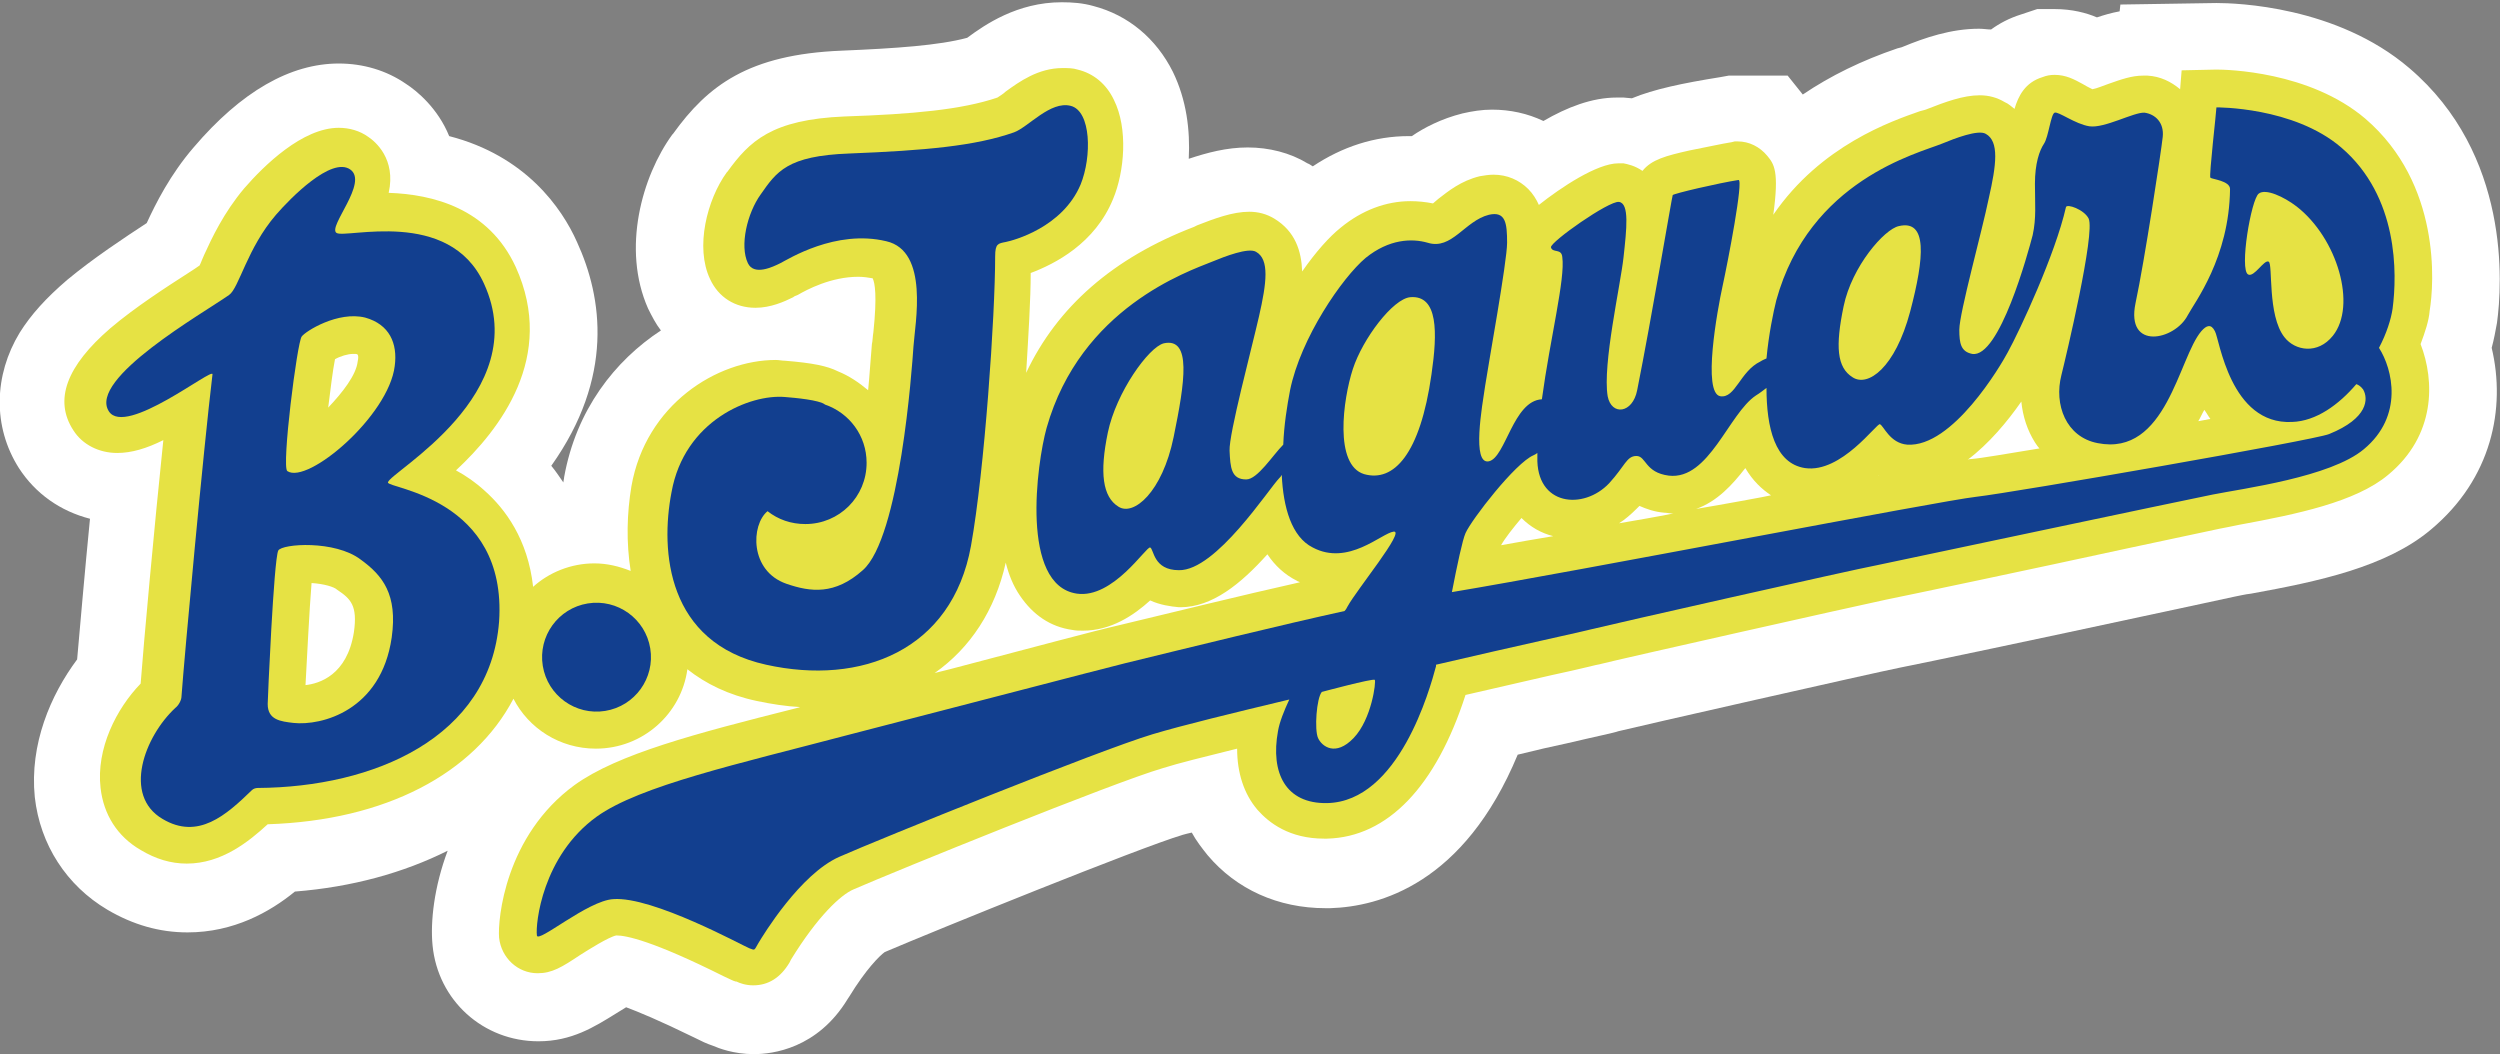 <?xml version="1.0" encoding="utf-8"?>
<!-- Generator: Adobe Illustrator 28.0.0, SVG Export Plug-In . SVG Version: 6.00 Build 0)  -->
<svg version="1.1" id="レイヤー_1" xmlns="http://www.w3.org/2000/svg" xmlns:xlink="http://www.w3.org/1999/xlink" x="0px"
	 y="0px" viewBox="0 0 330.6 139.4" style="enable-background:new 0 0 330.6 139.4;" xml:space="preserve">
<rect x="0" y="0" width="330.6" height="139.4" fill="#808080" stroke="none"/>
<style type="text/css">
	.st0{fill:#FFFFFF;}
	.st1{fill:#E6E244;}
	.st2{fill:#123F8F;}
</style>
<g>
	<path class="st0" d="M318.6,9c-9.6-8.2-22.9-8.6-25.5-8.6l-12.7,0.2l-0.1,0.9c-1.1,0.2-2.1,0.5-3,0.8c-1.4-0.6-3.3-1.1-5.6-1.1
		l-2.3,0l-2.1,0.7c-1.6,0.5-2.9,1.2-4,2c-0.5,0-1-0.1-1.6-0.1c-3.7,0-7.2,1.2-10.1,2.4c-0.2,0.1-0.4,0.1-0.7,0.2
		c-4.7,1.6-8.8,3.6-12.5,6.1l-2-2.5l-7.8,0l-1.1,0.2c-5,0.8-8.8,1.6-11.7,2.8c0,0-1.1-0.1-1.1-0.1h-0.9c-3.3,0-6.6,1.3-9.7,3.1
		c-2.1-1-4.4-1.5-6.8-1.5c-1.3,0-2.6,0.2-3.9,0.5c-2.8,0.7-5.1,1.9-6.7,3c-0.1,0-0.2,0-0.4,0c-4.5,0-8.8,1.4-12.7,4
		c-0.2-0.1-0.4-0.3-0.7-0.4c-2.3-1.4-5.1-2.1-7.9-2.1c-2.8,0-5.4,0.7-7.8,1.5c0.2-3.8-0.3-7.8-2.1-11.5c-2.2-4.4-5.9-7.5-10.5-8.7
		c-1.4-0.4-2.8-0.5-4.2-0.5c-5.9,0-10.2,3-12.5,4.7c-3.7,1-9.4,1.4-16.6,1.7c-12.3,0.5-17.7,4.6-22.3,11l-0.1,0.1
		c-4,5.5-6.7,15.1-3.2,23c0.5,1,1,2,1.7,2.9c-6.1,4-11.2,10.5-12.8,19.4c0,0.2-0.1,0.5-0.1,0.7c-0.5-0.7-1-1.5-1.6-2.2
		c8.3-11.7,6.8-22.2,3.4-29.6c-2-4.5-6.8-11.4-16.9-14c-1.5-3.7-4.3-6-5.7-6.9c-2.6-1.8-5.7-2.7-8.9-2.7c-6.4,0-12.9,3.7-19.2,11.1
		c-3.1,3.6-5,7.4-6.2,10c-2.9,1.9-7,4.6-10.5,7.5c-2.8,2.4-4.8,4.6-6.3,7C-0.8,49.6-1,56.4,2.5,61.9c2.2,3.4,5.5,5.7,9.4,6.7
		c-0.7,7.1-1.3,14.1-1.7,18.6c-3.5,4.7-6.3,11.2-5.6,18.2c0.7,6.3,4.2,11.7,9.6,14.9c3.4,2,6.9,3,10.6,3c0,0,0,0,0,0
		c6.1,0,10.9-2.7,14.2-5.4c7.6-0.6,14.4-2.5,20.2-5.4c-1.8,4.8-2.3,9.4-2,12.5c0.7,7.3,6.7,12.7,14,12.7c4.4,0,7.4-1.9,10.3-3.7
		c0.3-0.2,0.8-0.5,1.3-0.8c1.6,0.6,4.3,1.7,9,4c1,0.5,1.6,0.8,2.5,1.1c0.7,0.3,2.7,1.1,5.4,1.1c2.4,0,8.4-0.7,12.4-7.3l0.2-0.3
		c2.2-3.6,4-5.4,4.7-5.9c6.8-2.9,33.7-13.8,39.4-15.5c0.4-0.1,0.7-0.2,1.2-0.3c0.6,1.1,1.3,2,2.1,3c3.8,4.5,9.3,7,15.6,7l0.6,0
		c6.5-0.2,17.7-3.2,24.8-20.3c2.4-0.6,4.6-1.1,6.5-1.5c3.8-0.9,6.3-1.4,6.8-1.6c2.4-0.6,33.7-7.7,37.2-8.4
		c2.6-0.5,19.7-4.1,32.2-6.8c6-1.3,10.8-2.3,12.1-2.6c0.6-0.1,1.3-0.3,2.2-0.4c8.8-1.6,17.9-3.5,23.8-8.5c8-6.7,9.9-16,8-24
		c0.3-1.1,0.5-2.2,0.7-3.3C330.9,37.6,332,20.4,318.6,9z M81.2,91.4c-1.3,0.5-2.5,1-3.7,1.5c0.6-1.5,1-3.1,1.4-4.7
		C79.7,89.4,80.4,90.4,81.2,91.4z"/>
	<path class="st1" d="M312.8,15.7c-7.4-6.3-18.4-6.5-19.7-6.5l-4.6,0.1l-0.2,2.5c-1.2-1-2.6-1.7-4.3-1.8c-0.2,0-0.4,0-0.6,0
		c-1.5,0-2.9,0.5-4.6,1.1c-0.6,0.2-1.5,0.6-2.1,0.7c-0.4-0.2-1-0.5-1.3-0.7c-1.1-0.6-2.2-1.2-3.7-1.2c-0.6,0-1.1,0.1-1.6,0.3
		c-2.3,0.7-3.2,2.5-3.7,4.2c-0.4-0.3-0.8-0.7-1.3-0.9c-1-0.6-2.1-0.9-3.3-0.9c-2.2,0-4.6,0.9-6.9,1.8c-0.2,0.1-0.6,0.2-1,0.3
		c-3.7,1.3-13.1,4.5-19.4,13.7c0.8-5.8,0.1-6.7-0.8-7.8c-1-1.2-2.4-1.9-3.9-1.9l-0.4,0l-0.4,0.1c-1.3,0.2-3.5,0.7-5.6,1.1
		c-3.1,0.7-5,1.2-6.2,2.7c-1-0.7-2-0.9-2.5-1c-0.2,0-0.5,0-0.7,0c-2.8,0-7.6,3.2-10.5,5.5c-0.3-0.7-0.8-1.5-1.4-2.1
		c-1.2-1.2-2.8-1.9-4.6-1.9c-0.6,0-1.2,0.1-1.8,0.2c-2.5,0.6-4.2,2-5.5,3c-0.2,0.2-0.5,0.4-0.7,0.6c-1-0.2-2-0.3-3-0.3
		c-3.2,0-6.4,1.2-9.2,3.5c-1.5,1.2-3.3,3.2-5.1,5.8c-0.1-2.7-0.9-5.3-3.7-7c-1-0.6-2.1-0.9-3.3-0.9c-2.2,0-4.6,0.9-6.9,1.8l-0.4,0.2
		c-10.7,4.1-18.1,10.6-22.2,19.3c0.3-5,0.6-9.7,0.6-13.2c3.2-1.2,8.5-3.9,10.9-9.8c1.5-3.6,2-9.3,0.1-13.1c-1-2.1-2.7-3.5-4.8-4
		c-0.6-0.2-1.3-0.2-2-0.2c-3.2,0-5.7,1.8-7.5,3.1c-0.3,0.3-0.8,0.6-1.1,0.8c-4.7,1.6-11.2,2.2-20.2,2.5c-9.7,0.4-12.6,3.3-15.5,7.3
		l-0.1,0.1c-2.6,3.6-4.2,9.9-2.2,14.1c1.1,2.4,3.3,3.8,6,3.8c2,0,3.8-0.8,5-1.4c0.1-0.1,0.3-0.2,0.6-0.3c1.2-0.7,4.4-2.4,8-2.4
		c0.7,0,1.3,0.1,1.9,0.2c0.3,0.6,0.6,2.3,0.1,7.1c-0.1,0.6-0.1,1.2-0.2,1.6c-0.2,2.2-0.3,4.2-0.5,6.1c-1.2-1-2.5-1.9-4-2.5
		c-1.4-0.7-3.3-1.1-7-1.4c-0.4,0-0.8-0.1-1.2-0.1c-7.8,0-17.2,5.9-19.1,16.7c-0.6,3.6-0.7,7.4-0.1,11.2c-1.5-0.6-3.1-1-4.8-1
		c-3.1,0-6,1.2-8.1,3.1c-0.7-6.3-3.7-10.3-6.4-12.7c-1.2-1.1-2.5-2-3.8-2.7c5.8-5.4,13.3-15,7.9-26.9c-3.6-7.8-11-9.6-16.8-9.8
		c1-4.5-1.8-6.8-2.7-7.4c-1.1-0.8-2.5-1.2-3.9-1.2c-4.8,0-9.9,5-12.5,8c-2.7,3.2-4.3,6.6-5.3,8.8c-0.2,0.4-0.4,1-0.6,1.4
		c-0.4,0.3-0.9,0.6-1.5,1c-2.8,1.8-7,4.5-10.3,7.3c-5.8,5-7.5,9.5-4.9,13.5c1.2,1.9,3.4,3,5.8,3c1.9,0,3.9-0.6,6.1-1.7
		c-1.2,11.5-2.6,26.9-3,32.2c-3.2,3.3-5.9,8.6-5.3,13.8c0.4,3.5,2.2,6.4,5.3,8.2c2,1.2,4,1.8,6.1,1.8c4.6,0,8.2-2.9,10.7-5.2
		c15.6-0.5,27.3-6.7,32.5-16.6c2,3.9,6.1,6.6,10.9,6.6c6.2,0,11.3-4.6,12.1-10.5c2.4,1.9,5.4,3.4,9.2,4.2c1.9,0.4,3.8,0.7,5.7,0.8
		c-0.2,0.1-0.4,0.1-0.7,0.2c-13.1,3.3-23.4,6-29.1,10.1c-9.2,6.7-10.2,17.8-10,20.2c0.3,2.7,2.5,4.7,5.1,4.7c1.9,0,3.2-0.8,5.6-2.4
		c1.1-0.7,3.8-2.4,4.8-2.6c0,0,0,0,0,0c1.3,0,4.8,0.7,14.2,5.4c0.9,0.4,1.2,0.6,1.6,0.7l0.1,0c0.4,0.2,1.2,0.5,2.2,0.5
		c2,0,3.6-1,4.8-3l0.2-0.4c3.5-5.7,6.6-8.6,8.3-9.3c5.5-2.4,34.3-14.1,40.8-16c2.2-0.7,5.5-1.5,9.9-2.6c0,3.2,0.9,6,2.7,8.1
		c1.5,1.7,4.2,3.8,8.8,3.8c0.1,0,0.2,0,0.4,0c8-0.2,14.4-6.9,18.3-19c4.3-1,8.2-1.9,11.3-2.6c4.2-0.9,6-1.4,6.6-1.5
		c2.3-0.6,33.9-7.7,37.7-8.5c2.5-0.5,19.6-4.1,32-6.8c6-1.3,10.9-2.3,12.2-2.6c0.6-0.1,1.5-0.3,2.5-0.5c7.6-1.4,15.4-3,19.7-6.6
		c6.3-5.2,6.2-12.4,4.3-17.3c0.6-1.6,1.1-3.1,1.2-4.4C321.9,37.5,322.8,24.3,312.8,15.7z M46.8,83.6c-0.9,5.7-4.6,6.8-6.4,7
		c0.2-3.6,0.5-9.8,0.8-13.5c1.6,0.1,3,0.5,3.4,0.9C46.4,79.2,47.3,80.1,46.8,83.6z M47.3,47.8c-0.2,1.8-2,4.1-3.9,6.1
		c0.3-2.4,0.6-4.9,0.9-6.4c0.7-0.4,1.7-0.7,2.4-0.7c0.2,0,0.3,0,0.3,0c0.2,0,0.3,0.1,0.3,0.1C47.4,47.1,47.4,47.3,47.3,47.8z
		 M147.9,82.7c-3.1,0.7-12,3.1-22.3,5.8c-0.7,0.2-1.3,0.3-2,0.5c4.7-3.3,8-8.3,9.4-14.6c0.4,1.6,1,3.1,1.9,4.4
		c1.7,2.5,4,4.1,6.9,4.5c0.5,0.1,0.9,0.1,1.4,0.1c3.7,0,6.7-2,8.9-4c1.3,0.6,2.7,0.8,3.8,0.9l0.2,0c4.2,0,8-3.1,11.5-7
		c1,1.5,2.3,2.7,3.9,3.5c0.1,0.1,0.3,0.1,0.4,0.2C164.3,78.7,155,81,147.9,82.7z M198.5,72.1c0.5-0.9,1.6-2.3,2.7-3.6
		c1.2,1.2,2.6,2,4.2,2.4C203,71.3,200.7,71.7,198.5,72.1z M214.1,69.2c0.8-0.5,1.6-1.2,2.3-1.9c0.1-0.1,0.3-0.3,0.4-0.4
		c0.9,0.4,2,0.8,3.3,0.9c0.3,0,0.7,0.1,1,0.1c0.1,0,0.1,0,0.2,0C218.8,68.4,216.4,68.8,214.1,69.2z M224.3,67.3
		c2.8-1,4.8-3.2,6.5-5.4c1,1.7,2.2,2.8,3.4,3.6C233.9,65.6,227.3,66.8,224.3,67.3z M248.4,62.9C248.5,62.8,248.5,62.8,248.4,62.9
		c0.1-0.1,0.1,0,0.2,0C248.5,62.8,248.5,62.9,248.4,62.9z M260.7,60.7c-0.1,0-0.3,0-0.5,0.1c2.8-2.1,5.3-5.1,7.1-7.7
		c0.2,2,0.8,3.8,1.8,5.4c0.2,0.3,0.4,0.6,0.6,0.8C265.4,60,262,60.6,260.7,60.7z M289.3,29.6c0.1-0.6,0.2-1.3,0.3-1.9c0,0,0,0,0,0
		C289.5,28.4,289.4,29,289.3,29.6z M290.7,55.7c0.3-0.5,0.5-1,0.8-1.5c0.3,0.4,0.5,0.8,0.8,1.2C291.8,55.5,291.3,55.6,290.7,55.7z"
		/>
	<g>
		<ellipse transform="matrix(0.987 -0.16 0.16 0.987 -12.894 13.758)" class="st2" cx="78.9" cy="86.9" rx="7.2" ry="7.2"/>
		<path class="st2" d="M101.3,87.9c12.6,2.8,24.6-1.9,27.1-15.7c1.8-10,3.2-30.5,3.2-38.3c0-1.7,0.4-1.7,1.4-1.9
			c1-0.2,7.5-1.9,9.9-7.6c1.5-3.7,1.4-9.7-1.3-10.4c-2.7-0.7-5.6,2.8-7.5,3.5c-5.1,1.8-11.7,2.4-21.8,2.8c-8.2,0.3-9.6,2.4-11.7,5.4
			c-1.8,2.5-2.8,6.8-1.7,9.1c0.8,1.7,3.3,0.5,4.3,0c1-0.5,7.3-4.5,14-2.9c5.7,1.3,3.8,10.9,3.6,13.9c-0.2,3-1.8,25.3-6.7,29.6
			c-3.7,3.3-6.9,2.9-10.1,1.8c-4.9-1.7-4.7-7.8-2.5-9.6c1.4,1.1,3.1,1.7,5,1.7c4.5,0,8.1-3.6,8.1-8.1c0-3.6-2.3-6.6-5.5-7.7
			c0,0,0,0,0,0c-0.7-0.6-4-0.9-5.3-1c-4.6-0.4-13.3,3.1-15,12.6C87.3,72.9,88.2,85,101.3,87.9z"/>
		<path class="st2" d="M51.3,63.8c0.1-1.3,19.4-11.7,12.7-26.3c-4.6-10.1-18.3-5.9-19.5-6.7c-1.2-0.8,4.3-6.7,1.8-8.4
			c-2.5-1.7-7.9,3.8-9.8,6c-3.8,4.4-4.9,9.7-6.2,10.6c-3.4,2.4-18.7,11.1-15.9,15.4c2.2,3.4,13.8-5.9,13.7-4.9
			c-1.2,10-3.7,37.1-4.1,42.6c0,0.5-0.4,1.2-0.8,1.5c-4.1,3.8-7,11.6-1.7,14.7c4.7,2.8,8.4-0.5,11.8-3.8c0.2-0.2,0.5-0.3,0.8-0.3
			c15.3-0.1,30.7-6.6,31.9-22C67.1,65.8,51.2,64.6,51.3,63.8z M39.9,44.5c0.5-0.7,4.8-3.4,8.4-2.5c3.2,0.9,4.3,3.4,3.9,6.4
			C51.4,55,40.7,64.1,38,62.3C37.2,61.8,39.3,45.2,39.9,44.5z M51.8,84.3c-1.4,9.7-9.3,11.7-13,11.3c-1.7-0.2-3.4-0.4-3.4-2.5
			c0-0.5,0.8-19.1,1.4-20.3c0.5-0.9,7.5-1.4,10.9,1.2C50.6,76.1,52.6,78.6,51.8,84.3z"/>
		<path class="st2" d="M309.6,19.5c-6.3-5.4-16.5-5.3-16.5-5.3c0,0.5-1,9.1-0.8,9.3s2.6,0.4,2.6,1.5c-0.1,9.1-4.7,15-5.6,16.7
			c-1.7,3.3-8.2,4.7-6.9-1.6c1.2-5.6,3.4-20.1,3.6-22s-1-3-2.4-3.2c-1.4-0.1-5.3,2.1-7.3,1.8c-1.9-0.3-4.1-2-4.6-1.8
			c-0.5,0.2-0.8,3.2-1.4,4.1c-0.6,0.9-1.2,2.6-1.2,5.3c0,2.7,0.2,4.5-0.3,6.8c-0.6,2.3-4.4,16.3-8,15.7c-1.5-0.3-1.7-1.4-1.7-3.2
			c0-2.2,3-13,3.9-17.4c1-4.4,1.4-7.5-0.4-8.5c-1-0.6-4.1,0.6-5.8,1.3c-3.2,1.3-17.5,4.8-21.9,20.7c-0.4,1.6-1,4.5-1.3,7.7
			c-0.2,0.1-0.5,0.2-0.8,0.4c-2.7,1.3-3.3,4.9-5.3,4.6c-2.4-0.4-0.4-11.4,0.3-14.6c0.7-3.2,2.8-14.1,2.1-14c-2.6,0.4-8.6,1.8-8.7,2
			c-0.1,0.2-2.8,16.3-4.7,25.8c-0.6,3.1-3.4,3.4-3.9,0.8c-0.7-4.2,1.7-14.7,2.1-18.4c0.4-3.7,0.8-7.1-0.6-7.3c-1.3-0.2-9.1,5.3-9,6
			c0.2,0.8,1.4,0.1,1.5,1.3c0.4,2.9-1.6,10.7-2.7,18.8c-3.8,0.2-4.8,7.7-7,8.2c-2.3,0.5-0.9-7.3-0.5-10s2.9-16.4,2.9-18.9
			c0-2.6-0.2-4.2-2.4-3.7c-3.2,0.8-4.9,4.7-8.1,3.7c-2.1-0.6-5.1-0.5-8.2,2c-3.1,2.6-8.6,10.6-10,17.5c-0.4,2.1-0.8,4.6-0.9,7.2
			c-1.4,1.4-3.4,4.6-4.9,4.6c-2,0-2.1-1.6-2.2-3.8s2.9-13.4,3.9-17.8c1-4.4,1.4-7.5-0.4-8.5c-1-0.6-4.1,0.6-5.8,1.3
			c-3.2,1.3-17.4,6.1-21.9,22c-1.3,4.7-3.5,20.8,4,21.9c4.8,0.7,9.2-6.3,9.7-6.1c0.5,0.2,0.4,3,3.8,3c4.9,0.1,11.9-10.8,13.3-12.2
			c0.1-0.1,0.2-0.2,0.3-0.4c0.2,4.3,1.3,8.2,4.1,9.6c4.7,2.5,9.1-1.9,10.7-2.1c1.6-0.2-4.9,7.7-6.1,9.9c-0.1,0.2-0.2,0.4-0.4,0.6
			c-8.2,1.8-20.4,4.8-29,6.9c-4.4,1.1-20.8,5.4-36.7,9.5c-14.4,3.8-27.5,6.7-33.2,10.8c-7.2,5.2-8.1,14.2-7.9,15.7
			c0.1,1.1,6.7-4.6,10.1-4.8c5.2-0.4,17.2,6.2,18,6.5s0.6,0.3,1.2-0.7c0.6-1,5.5-9.1,10.7-11.4c5.2-2.3,34.4-14.1,41.4-16.2
			c4-1.2,10.6-2.8,18.1-4.6c-0.7,1.5-1.3,3-1.5,4.2c-1,5.5,1,9.6,6.5,9.5c9.5-0.2,13.6-15.1,14.4-18.1c0-0.1,0-0.1,0-0.2
			c10.7-2.5,19.5-4.4,20.6-4.7c2.4-0.6,34.2-7.8,37.9-8.5c3.8-0.8,40.2-8.5,44.2-9.3c4-0.8,15.6-2.3,20-6c5.3-4.4,3.8-10.6,2-13.4
			c1-1.9,1.6-3.8,1.8-5.2C317,36.2,317.2,26,309.6,19.5z M155.2,57.8c-1.5,7.3-5.3,10.5-7.3,9.2c-2.1-1.3-2.5-4.5-1.4-9.8
			c1.1-5.3,5.4-11.3,7.4-11.8C157.6,44.6,156.7,50.5,155.2,57.8z M179,97.6c-2.4,2.5-4.2,1.1-4.7,0c-0.5-1.1-0.2-5.3,0.5-6.1
			c0,0,6.7-1.8,7-1.6C182,90.1,181.4,95.1,179,97.6z M189.3,49.5c-1.5,10.6-5,14.3-8.9,13.2c-4-1.2-2.8-9.9-1.5-13.9
			s5.3-9.3,7.6-9.5C190.2,39,190.1,44,189.3,49.5z M298.7,25.6c0.9-0.7,3.3,0.4,5,1.7c5.4,4.2,8,13.1,4.8,17.1c-2,2.5-5,2-6.4,0.2
			c-2.3-2.9-1.5-9.8-2.1-10c-0.6-0.3-1.9,2.1-2.7,1.7C296.1,35.7,297.7,26.3,298.7,25.6z M243.8,40.5c1.1-5.3,5.4-10.2,7.3-10.6
			c3.8-0.9,3.4,4.1,1.5,11.3c-2,7.5-5.6,10-7.6,8.7C242.9,48.6,242.7,45.8,243.8,40.5z M308,57.4c-1.9,0.8-41.5,7.7-46.7,8.3
			c-4.6,0.5-52.5,9.8-69.3,12.6c0.7-3.6,1.4-6.9,1.8-7.8c0.8-1.8,6.6-9.3,9-10.3c0.2-0.1,0.4-0.2,0.5-0.3c0,0.2,0,0.3,0,0.5
			c-0.2,6.5,6.1,7.1,9.5,3.5c2.1-2.3,2.3-3.6,3.6-3.6c1.3,0,1.1,2.2,4.3,2.6c5.3,0.6,7.9-8.2,11.5-10.6c0.5-0.3,1-0.7,1.4-1
			c0,5.2,1.1,10,5.1,10.6c4.8,0.7,9.5-6,9.9-5.8c0.5,0.2,1.3,2.5,3.6,2.7c6,0.4,12.4-10.5,13.3-12.2c1.6-2.9,6.3-13,7.7-19.2
			c0.1-0.5,2.4,0.3,3,1.5c0.9,1.9-3,18.3-3.6,20.7c-1,3.9,0.6,8.2,4.8,9c9.1,1.8,10.7-11.3,13.7-14.8c0.7-0.8,1.3-1,1.8,0
			c0.6,1,2,12.4,10.2,12c3.2-0.1,6.2-2.3,8.5-5c0.3,0.1,0.6,0.3,0.9,0.7C313.2,52.7,313.2,55.3,308,57.4z"/>
	</g>
</g>
</svg>
